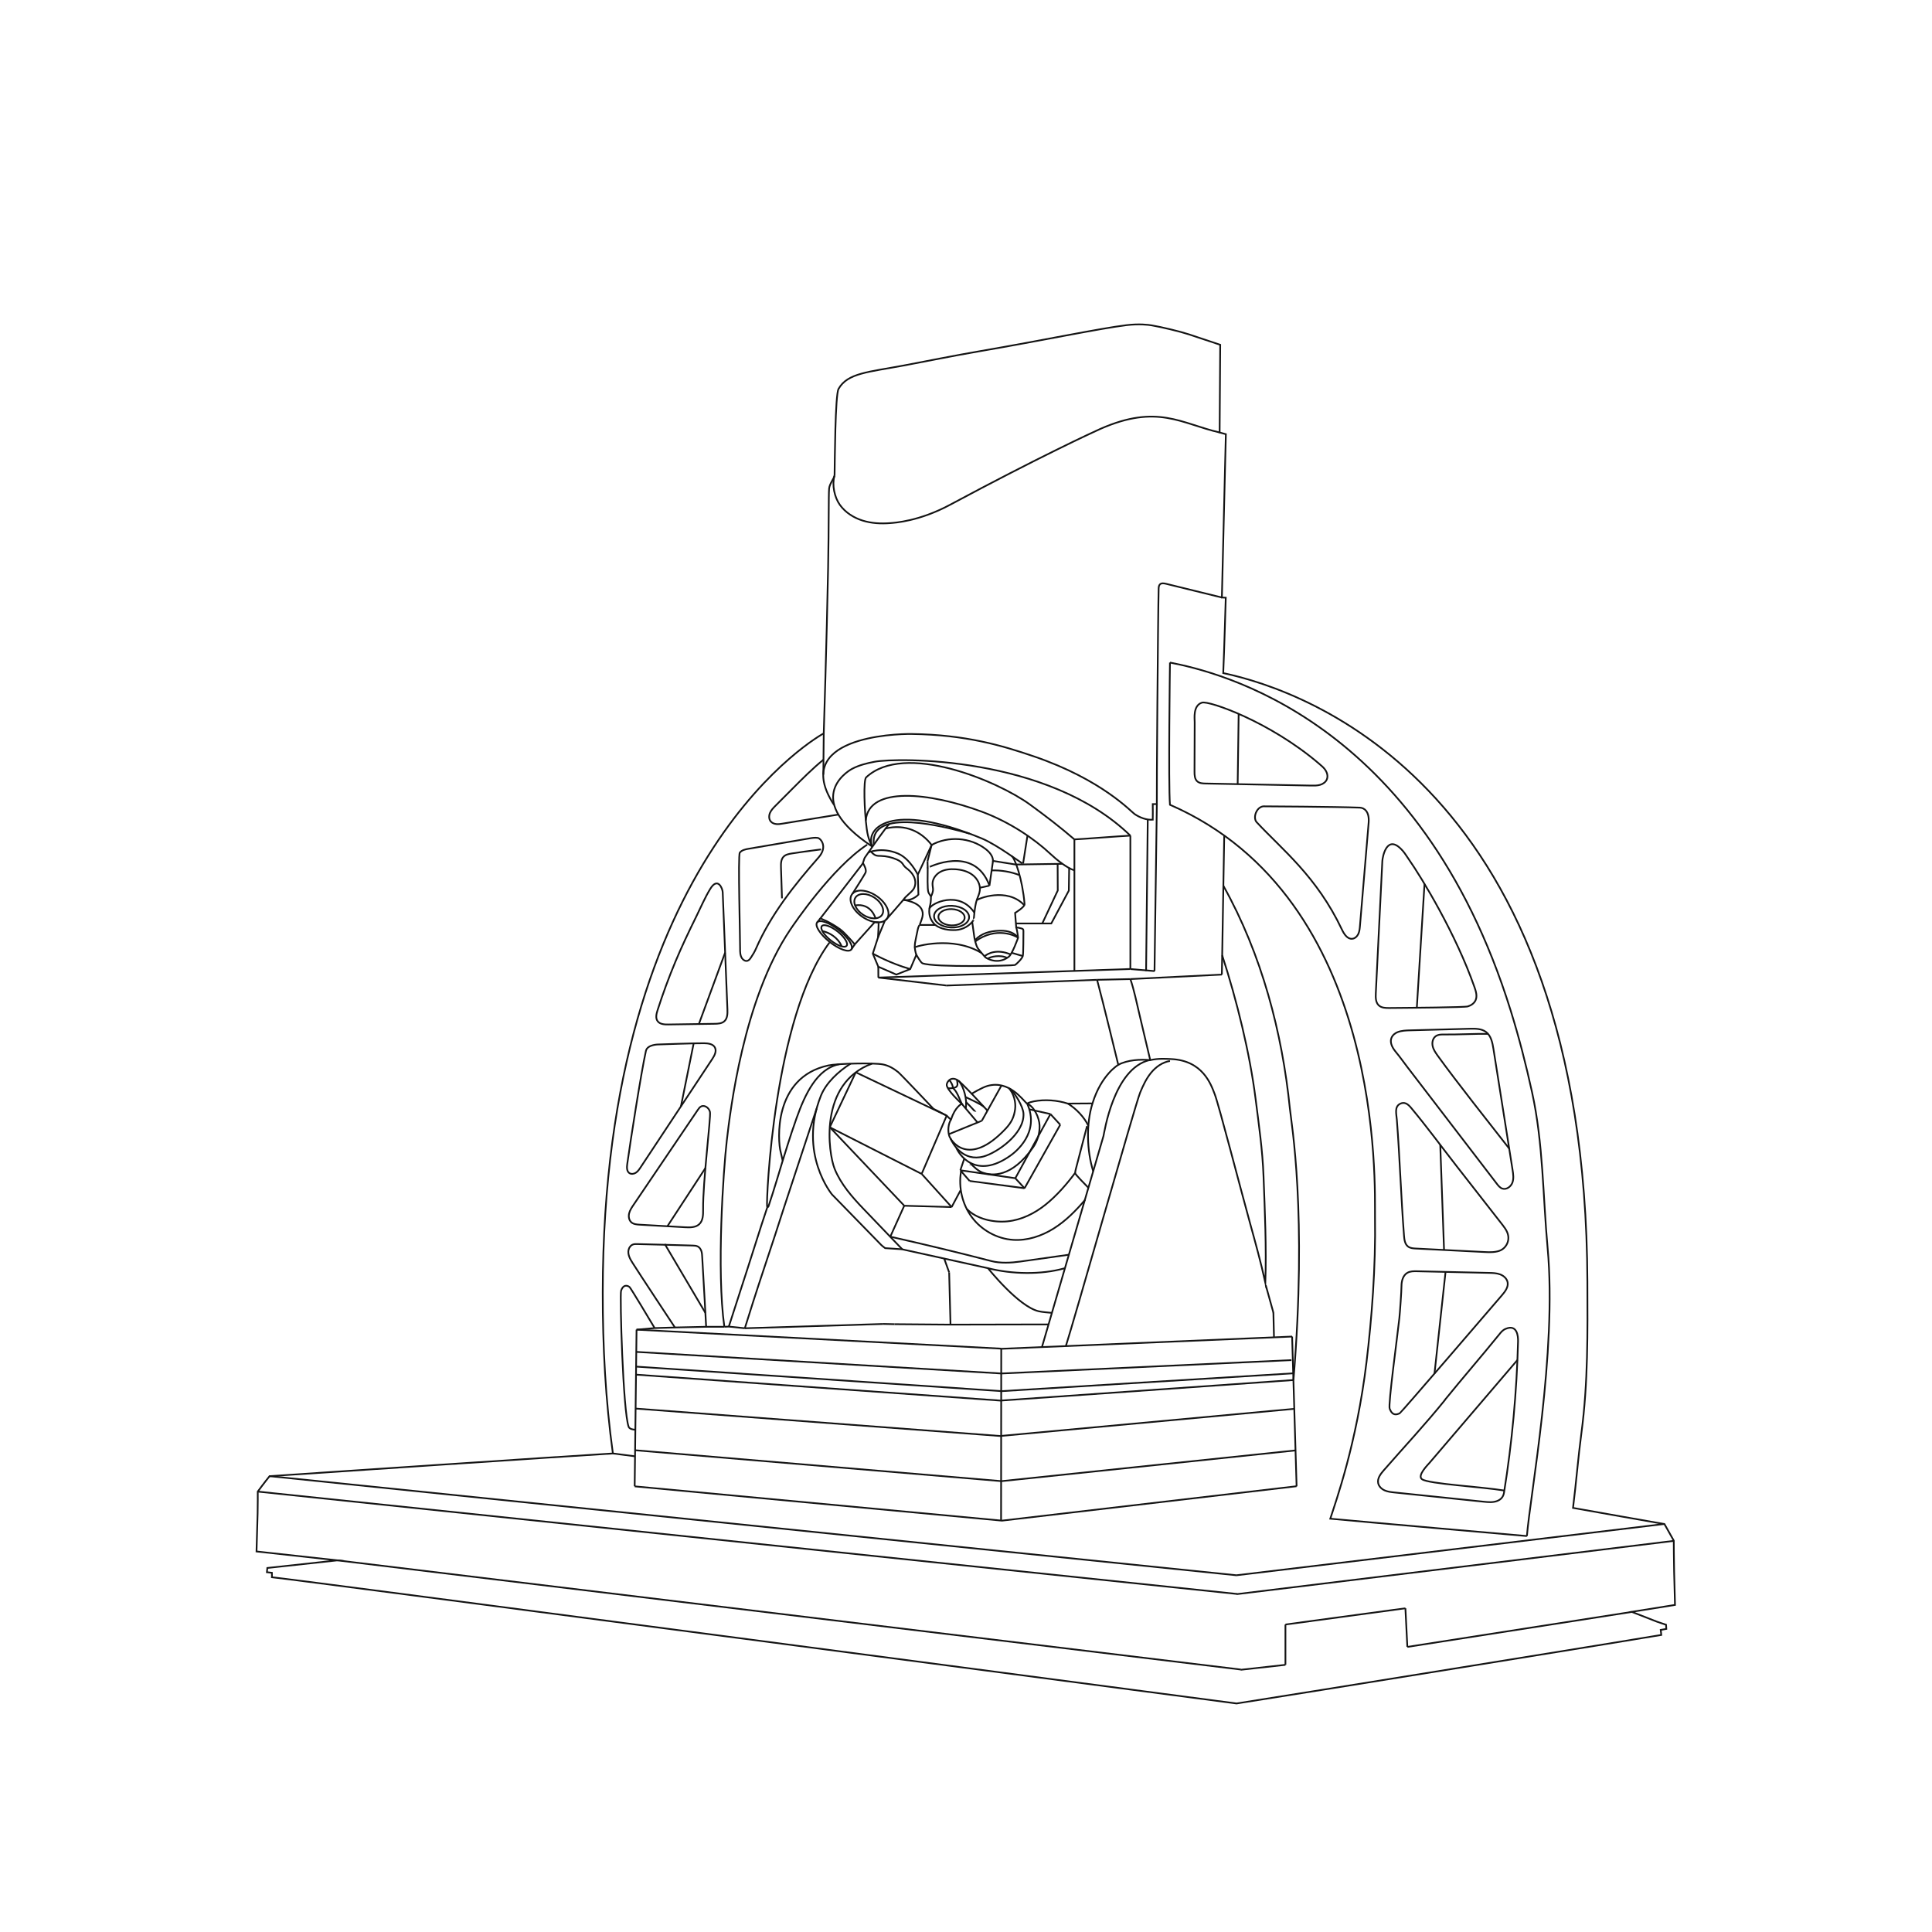 <?xml version="1.0" encoding="UTF-8" standalone="no"?>
<!DOCTYPE svg PUBLIC "-//W3C//DTD SVG 1.1//EN" "http://www.w3.org/Graphics/SVG/1.1/DTD/svg11.dtd">
<svg width="100%" height="100%" viewBox="0 0 2363 2363" version="1.1" xmlns="http://www.w3.org/2000/svg" xmlns:xlink="http://www.w3.org/1999/xlink" xml:space="preserve" xmlns:serif="http://www.serif.com/" style="fill-rule:evenodd;clip-rule:evenodd;stroke-miterlimit:10;">
    <g transform="matrix(1,0,0,1,-10629.9,-13287.4)">
        <g id="Alicona" transform="matrix(4.167,0,0,4.167,10629.9,13287.4)">
            <rect x="0" y="0" width="566.929" height="566.929" style="fill:none;"/>
            <g id="Warstwa-1" serif:id="Warstwa 1">
                <g transform="matrix(1,0,0,1,243.355,451.557)">
                    <path d="M0,-308.13C0.129,-309.657 1.589,-311.197 1.606,-312.147C1.68,-316.09 1.777,-335.642 2.775,-337.416C5.404,-342.09 11.581,-342.343 21.91,-344.281C28.762,-345.567 36.311,-347.116 44.477,-348.517C62.175,-351.551 79.528,-355.177 87.273,-356.114C91.039,-356.57 93.715,-356.225 94.722,-356.053C97.5,-355.579 102.921,-354.298 105.598,-353.42C108.669,-352.412 111.736,-351.391 114.797,-350.357C114.772,-341.976 114.648,-332.998 114.624,-324.616C115.667,-324.318 115.527,-324.361 116.454,-324.115C116.095,-308.465 115.647,-291.828 115.288,-276.179C115.989,-276.151 116.427,-276.124 116.427,-276.124C116.427,-276.124 115.978,-260.553 115.685,-253.998C140.459,-248.736 222.018,-220.199 222.568,-75.434C222.625,-60.504 222.785,-45.707 220.812,-30.907C219.827,-23.503 219.285,-16.37 218.353,-8.96C221.937,-8.296 245.187,-4.224 245.187,-4.224L247.926,0.65C247.926,0.65 247.949,6.815 248.029,9.817C248.114,13.049 248.2,16.281 248.284,19.515C243.967,20.204 239.905,20.853 235.587,21.544C238.128,22.491 240.416,23.477 242.956,24.424C243.453,24.61 245.649,25.336 245.649,25.336C245.649,25.336 245.676,25.931 245.733,26.558C244.965,26.696 244.965,26.696 244.092,26.85C244.16,27.496 244.216,27.742 244.256,28.333C239.906,29.12 135.729,45.941 119.594,48.44C97.985,45.636 -155.522,12.203 -163.55,11.386C-163.538,10.83 -163.525,10.717 -163.55,10.086C-164.173,10.027 -164.325,9.993 -165.013,9.912C-164.974,9.564 -164.934,9.016 -164.894,8.669C-158.035,7.924 -151.174,7.179 -144.314,6.434L-168.064,3.824C-167.956,0.087 -167.848,-3.65 -167.739,-7.384C-167.682,-9.356 -167.7,-13.755 -167.7,-13.755C-167.7,-13.755 -165.564,-16.658 -164.226,-18.284C-153.607,-18.978 -75.456,-24.25 -63.465,-24.941C-65.626,-40.617 -66.456,-56.371 -66.44,-72.196C-66.314,-201.576 -1.571,-236.303 -1.571,-236.303C-1.571,-236.303 -0.697,-263.689 -0.292,-284.906C-0.049,-297.651 -0.163,-306.214 0,-308.13Z" style="fill:none;stroke:rgb(19,19,19);stroke-width:0.5px;"/>
                </g>
                <g transform="matrix(1,0,0,1,244.917,132.568)">
                    <path d="M0,7.128C-0.749,9.765 0.006,13.399 1.605,15.625C3.205,17.851 5.64,19.398 8.254,20.222C10.868,21.047 13.66,21.187 16.393,20.968C17.664,20.867 24.854,20.466 33.95,15.587C60.296,1.456 76.305,-5.911 78.074,-6.688C94.837,-14.059 101.76,-8.239 113.062,-5.628" style="fill:none;stroke:rgb(19,19,19);stroke-width:0.5px;"/>
                </g>
                <g transform="matrix(-0.01,1,1,0.01,247.775,221.429)">
                    <path d="M-6.114,-6.053L5.992,-6.053" style="fill:none;stroke:rgb(19,19,19);stroke-width:0.5px;"/>
                </g>
                <g transform="matrix(1,0,0,1,256.051,221.754)">
                    <path d="M0,26.756C-20.371,13.218 -7.938,4.956 -5.91,3.892C-3.881,2.828 -1.628,2.268 0.621,1.838C7.085,0.601 51.499,0 75.729,23.516" style="fill:none;stroke:rgb(19,19,19);stroke-width:0.5px;"/>
                </g>
                <g transform="matrix(1,0,0,1,261.054,286.057)">
                    <path d="M0,-44.224C-0.948,-43.344 -4.765,-37.861 -7.165,-34.405C-7.524,-33.887 -7.552,-32.976 -8.041,-32.296C-8.64,-31.465 -20.272,-16.481 -20.272,-16.481C-20.272,-16.481 -17.586,-15.562 -14.45,-13.289C-12.989,-12.23 -10.167,-8.87 -10.167,-8.87L-4.319,-15.382C-4.319,-15.382 -3.28,-15.336 -3.195,-15.337C-3.087,-15.337 -3.339,-10.918 -3.339,-10.918L-4.875,-6.16L-3.261,-2.313L2.036,0L6.118,-1.623L7.904,-5.804C7.904,-5.804 9.208,-3.505 9.69,-3.32C13.064,-2.029 36.446,-2.619 36.827,-2.804C37.308,-3.038 38.944,-4.674 39.156,-5.438C39.345,-6.123 39.322,-11.735 39.339,-12.675C39.344,-12.915 39.337,-13.182 39.171,-13.355C38.931,-13.602 37.22,-13.874 37.22,-13.874L36.891,-18.102C36.891,-18.102 39.741,-19.832 39.674,-20.663C39.084,-27.969 36.808,-34.307 35.856,-34.807" style="fill:none;stroke:rgb(19,19,19);stroke-width:0.5px;"/>
                </g>
                <g transform="matrix(0.845,0.534,0.534,-0.845,252.265,264.384)">
                    <path d="M-0.354,-1.844C3.308,1.396 6.789,-1.886 6.742,-1.844" style="fill:none;stroke:rgb(19,19,19);stroke-width:0.5px;"/>
                </g>
                <g transform="matrix(-0.999,0.034,0.034,0.999,257.879,288.184)">
                    <path d="M-73.986,-1.251L0.021,-1.251" style="fill:none;stroke:rgb(19,19,19);stroke-width:0.5px;"/>
                </g>
                <g transform="matrix(-0.993,-0.116,-0.116,0.993,258.018,285.783)">
                    <path d="M-20.079,1.168L0.068,1.168" style="fill:none;stroke:rgb(19,19,19);stroke-width:0.5px;"/>
                </g>
                <g transform="matrix(-0.999,0.038,0.038,0.999,277.874,290.111)">
                    <path d="M-44.201,-0.84L0.016,-0.84" style="fill:none;stroke:rgb(19,19,19);stroke-width:0.5px;"/>
                </g>
                <g transform="matrix(0,-1,-1,-0,351.362,264.852)">
                    <path d="M-19.582,19.582L19.582,19.582" style="fill:none;stroke:rgb(19,19,19);stroke-width:0.5px;"/>
                </g>
                <g transform="matrix(0.011,-1,-1,-0.011,358.894,263.274)">
                    <path d="M-22.01,22.255L22.502,22.255" style="fill:none;stroke:rgb(19,19,19);stroke-width:0.5px;"/>
                </g>
                <g transform="matrix(0.014,-1,-1,-0.014,363.725,261.185)">
                    <path d="M-24.187,24.518L24.853,24.518" style="fill:none;stroke:rgb(19,19,19);stroke-width:0.5px;"/>
                </g>
                <g transform="matrix(0.996,0.084,0.084,-0.996,331.819,284.135)">
                    <path d="M-0.013,-0.301L7.114,-0.301" style="fill:none;stroke:rgb(19,19,19);stroke-width:0.5px;"/>
                </g>
                <g transform="matrix(-0.999,0.049,0.049,0.999,331.829,288.03)">
                    <path d="M-26.878,-0.658L0.016,-0.658" style="fill:none;stroke:rgb(19,19,19);stroke-width:0.5px;"/>
                </g>
                <g transform="matrix(1,-0.022,-0.022,-1,322.015,287.702)">
                    <path d="M-0.001,0.11L9.77,0.11" style="fill:none;stroke:rgb(19,19,19);stroke-width:0.5px;"/>
                </g>
                <g transform="matrix(-0.017,1,1,0.017,379.371,266.351)">
                    <path d="M-20.74,-20.394L20.053,-20.394" style="fill:none;stroke:rgb(19,19,19);stroke-width:0.5px;"/>
                </g>
                <g transform="matrix(1,0,0,1,343.404,450.856)">
                    <path d="M0,-256.386C13.808,-253.682 73.329,-240.02 99.997,-154.265C102.483,-146.268 104.484,-138.434 106.282,-130.254C109.571,-115.297 109.451,-99.732 110.851,-84.482C113.643,-54.08 105.695,-11.855 104.769,0" style="fill:none;stroke:rgb(19,19,19);stroke-width:0.5px;"/>
                </g>
                <g transform="matrix(1,0,0,1,448.174,194.47)">
                    <path d="M0,256.386C0,256.386 -50.096,252.037 -57.713,251.292C-56.123,246.34 -49.959,229.275 -47.069,205.227C-45.563,192.687 -44.348,177.673 -44.586,162.576C-44.719,154.112 -41.373,69.387 -104.77,41.744C-105.269,35.641 -104.77,0 -104.77,0" style="fill:none;stroke:rgb(19,19,19);stroke-width:0.5px;"/>
                </g>
                <g transform="matrix(1,0,0,1,352.822,229.994)">
                    <path d="M0,-23.763C2.017,-24.38 19.818,-18.245 34.352,-5.832C35.051,-5.234 35.786,-4.65 36.272,-3.87C36.757,-3.089 36.98,-2.089 36.632,-1.237C36.297,-0.42 35.492,0.128 34.644,0.373C33.796,0.617 32.898,0.602 32.015,0.586C21.692,0.384 11.369,0.183 1.045,-0.017C0.174,-0.034 -0.78,-0.082 -1.423,-0.67C-2.167,-1.35 -2.216,-2.485 -2.213,-3.494L-2.177,-13.146C-2.172,-14.756 -2.169,-16.365 -2.159,-17.973C-2.153,-19.016 -2.725,-22.93 0,-23.763Z" style="fill:none;stroke:rgb(19,19,19);stroke-width:0.5px;"/>
                </g>
                <g transform="matrix(-0.014,1,1,0.014,373.734,220.145)">
                    <path d="M-10.464,-10.314L10.166,-10.314" style="fill:none;stroke:rgb(19,19,19);stroke-width:0.5px;"/>
                </g>
                <g transform="matrix(1,0,0,1,370.866,275.699)">
                    <path d="M0,-39.028C0,-39.028 -1.238,-39.028 -2.043,-37.549C-2.723,-36.299 -2.578,-34.978 -2.043,-34.402C5.444,-26.32 15.577,-18.543 23.027,-2.825C23.645,-1.524 24.625,0 26.057,-0.152C26.851,-0.235 27.502,-0.868 27.834,-1.594C28.166,-2.32 28.238,-3.134 28.305,-3.929C29.154,-14.016 30.008,-24.102 30.852,-34.19C31.133,-37.549 29.547,-38.595 28.26,-38.645C21.109,-38.919 0,-39.028 0,-39.028Z" style="fill:none;stroke:rgb(19,19,19);stroke-width:0.5px;"/>
                </g>
                <g transform="matrix(1,0,0,1,405.741,287.539)">
                    <path d="M0,-34.846C-0.639,-21.902 -1.279,-8.96 -1.919,3.984C-1.983,5.258 -1.975,6.715 -1.031,7.575C-0.231,8.303 0.962,8.336 2.044,8.327C8.738,8.273 24.137,8.147 25.093,7.86C26.048,7.571 26.955,6.962 27.365,6.052C27.906,4.853 27.484,3.46 27.048,2.217C21.581,-13.385 11.753,-29.612 7.693,-35.423C7.133,-36.225 6.635,-37.077 5.99,-37.812C1.279,-43.182 0.05,-35.845 0,-34.846Z" style="fill:none;stroke:rgb(19,19,19);stroke-width:0.5px;"/>
                </g>
                <g transform="matrix(-0.062,0.998,0.998,0.062,435.069,279.848)">
                    <path d="M-19.341,-18.185L17.097,-18.185" style="fill:none;stroke:rgb(19,19,19);stroke-width:0.5px;"/>
                </g>
                <g transform="matrix(1,0,0,1,410.225,348.243)">
                    <path d="M0,-45.295C1.184,-45.752 2.481,-45.791 3.749,-45.824C9.567,-45.979 15.384,-46.134 21.201,-46.288C22.852,-46.332 24.645,-46.332 25.959,-45.332C27.441,-44.204 27.838,-42.18 28.129,-40.34C29.999,-28.515 31.869,-16.689 33.739,-4.864C33.938,-3.613 34.128,-2.297 33.687,-1.11C33.244,0.076 31.929,1.037 30.729,0.627C30.044,0.394 29.564,-0.21 29.124,-0.784C24.754,-6.482 7.306,-29.242 2.95,-34.923C1.801,-36.422 0.7,-38.003 -0.51,-39.452C-3.516,-43.05 -1.185,-44.838 0,-45.295Z" style="fill:none;stroke:rgb(19,19,19);stroke-width:0.5px;"/>
                </g>
                <g transform="matrix(1,0,0,1,436.757,337.064)">
                    <path d="M0,-33.612C-3.392,-33.674 -9.393,-33.361 -12.786,-33.425C-13.674,-33.441 -14.631,-33.437 -15.354,-32.918C-16.233,-32.286 -16.487,-31.04 -16.243,-29.984C-16,-28.927 -15.355,-28.015 -14.722,-27.136C-9.285,-19.596 0.491,-7.259 6.219,0.062" style="fill:none;stroke:rgb(19,19,19);stroke-width:0.5px;"/>
                </g>
                <g transform="matrix(1,0,0,1,409.996,362.274)">
                    <path d="M0,-33.637C0.873,-22.387 1.233,-10.811 2.107,0.439C2.198,1.616 2.372,2.947 3.33,3.638C3.963,4.097 4.793,4.153 5.574,4.193C12.243,4.53 18.912,4.87 25.58,5.208C27.076,5.283 28.611,5.354 30.033,4.885C31.456,4.415 32.487,3.12 32.701,1.637C32.932,0.023 32.142,-1.305 31.137,-2.592C26.626,-8.368 22.115,-14.146 17.605,-19.923C13.13,-25.653 8.816,-31.563 4.155,-37.142C3.235,-38.244 2.204,-38.991 0.876,-38.248C-0.748,-37.337 -0.125,-35.249 0,-33.637Z" style="fill:none;stroke:rgb(19,19,19);stroke-width:0.5px;"/>
                </g>
                <g transform="matrix(0.036,0.999,0.999,-0.036,438.696,350.327)">
                    <path d="M-14.886,-15.437L16.009,-15.437" style="fill:none;stroke:rgb(19,19,19);stroke-width:0.5px;"/>
                </g>
                <g transform="matrix(1,0,0,1,411.359,411.502)">
                    <path d="M0,-34.01C0.006,-35.494 0.43,-37.15 1.709,-37.901C2.558,-38.4 3.6,-38.392 4.584,-38.369C11.624,-38.21 18.662,-38.05 25.701,-37.889C26.814,-37.864 27.952,-37.834 28.99,-37.434C30.029,-37.034 30.966,-36.186 31.155,-35.089C31.396,-33.69 30.41,-32.406 29.487,-31.327C27.253,-28.721 -0.055,3.083 -0.507,3.312C-2.622,4.39 -3.205,2.548 -3.463,2.001C-3.969,0.935 -1.198,-19.272 -0.62,-24.638C-0.44,-26.297 -0.007,-32.527 0,-34.01Z" style="fill:none;stroke:rgb(19,19,19);stroke-width:0.5px;"/>
                </g>
                <g transform="matrix(-0.108,0.994,0.994,0.108,437.331,391.474)">
                    <path d="M-16.636,-14.926L13.391,-14.926" style="fill:none;stroke:rgb(19,19,19);stroke-width:0.5px;"/>
                </g>
                <g transform="matrix(1,0,0,1,265.172,260.205)">
                    <path d="M0,3.886C1.059,4.136 6.52,4.921 5.563,8.968C5.368,9.79 4.714,11.29 4.783,11.288L9.339,11.288C9.46,11.284 6.684,9.412 7.86,5.375C8.096,4.565 8.084,2.911 8.084,2.911C8.084,2.911 7.641,2.307 7.46,1.978C7.221,1.543 7.184,1.027 7.151,0.532C6.999,-1.844 7.221,-5.028 7.067,-7.404" style="fill:none;stroke:rgb(19,19,19);stroke-width:0.5px;"/>
                </g>
                <g transform="matrix(-0.245,0.97,0.97,0.245,275.017,251.579)">
                    <path d="M-3.073,-2.394L1.865,-2.394" style="fill:none;stroke:rgb(19,19,19);stroke-width:0.5px;"/>
                </g>
                <g transform="matrix(-0.142,0.99,0.99,0.142,294.463,257.348)">
                    <path d="M-4.187,-3.631L3.148,-3.631" style="fill:none;stroke:rgb(19,19,19);stroke-width:0.5px;"/>
                </g>
                <g transform="matrix(0.961,0.277,0.277,-0.961,272.398,252.172)">
                    <path d="M0.607,-2.476C0.598,-2.478 11.725,8.065 19.475,-2.476" style="fill:none;stroke:rgb(19,19,19);stroke-width:0.5px;"/>
                </g>
                <g transform="matrix(1,0,0,1,273.256,265.024)">
                    <path d="M0,-1.907C0.309,-2.345 0.657,-3.507 0.614,-4.041C0.571,-4.576 0.446,-5.104 0.452,-5.64C0.466,-7.123 1.506,-8.463 2.818,-9.155C4.13,-9.845 5.669,-9.976 7.149,-9.881C8.923,-9.766 10.727,-9.322 12.15,-8.258C13.575,-7.193 14.552,-5.426 14.341,-3.661C14.231,-2.74 13.819,-1.887 13.498,-1.016C12.768,0.96 12.59,5.074 12.531,5.013C11.378,6.724 9.359,7.848 7.299,7.958C5.24,8.069 2.91,7.7 1.255,6.469" style="fill:none;stroke:rgb(19,19,19);stroke-width:0.5px;"/>
                </g>
                <g transform="matrix(0.996,0.089,0.089,-0.996,272.626,266.116)">
                    <path d="M0.22,-0.579C0.537,1.044 8.422,5.706 13.485,-0.579" style="fill:none;stroke:rgb(19,19,19);stroke-width:0.5px;"/>
                </g>
                <g transform="matrix(0.041,-0.999,-0.999,-0.041,279.723,263.924)">
                    <ellipse cx="-5.145" cy="0.209" rx="3.191" ry="5.149" style="fill:none;stroke:rgb(19,19,19);stroke-width:0.5px;"/>
                </g>
                <g transform="matrix(0.041,-0.999,-0.999,-0.041,279.604,265.381)">
                    <ellipse cx="-3.854" cy="0.156" rx="2.391" ry="3.858" style="fill:none;stroke:rgb(19,19,19);stroke-width:0.5px;"/>
                </g>
                <g transform="matrix(0.976,-0.217,-0.217,-0.976,287.726,260.867)">
                    <path d="M-0.034,0.311L2.832,0.31" style="fill:none;stroke:rgb(19,19,19);stroke-width:0.5px;"/>
                </g>
                <g transform="matrix(1,0,0,1,269.954,280.253)">
                    <path d="M0,-8.76C-0.412,-8.41 -0.564,-7.504 -0.675,-6.975C-0.827,-6.246 -0.979,-5.517 -1.13,-4.789C-1.296,-3.995 -1.463,-3.193 -1.453,-2.382C-1.444,-1.712 -1.24,-0.624 -0.996,0" style="fill:none;stroke:rgb(19,19,19);stroke-width:0.5px;"/>
                </g>
                <g transform="matrix(1,0,0,1,285.36,283.465)">
                    <path d="M0,-12.867C0.2,-11.342 0.646,-8.218 0.646,-8.218C0.646,-8.218 1.035,-6.07 1.629,-5.16C2.087,-4.461 3.858,-2.481 3.858,-2.481C3.858,-2.481 7.228,0 10.706,-2.618C11.777,-3.426 13.466,-8.218 13.466,-8.218C13.466,-8.218 13.23,-10.389 12.915,-11.282" style="fill:none;stroke:rgb(19,19,19);stroke-width:0.5px;"/>
                </g>
                <g transform="matrix(1,0,0,1,286.312,273.141)">
                    <path d="M0,2.693C0.832,1.773 1.927,1.113 3.096,0.696C4.264,0.28 5.506,0.099 6.746,0.044C7.728,0 8.724,0.035 9.676,0.28C10.629,0.525 11.542,0.99 12.212,1.71" style="fill:none;stroke:rgb(19,19,19);stroke-width:0.5px;"/>
                </g>
                <g transform="matrix(0.997,-0.071,-0.071,-0.997,289.052,280.964)">
                    <path d="M-0.07,0.276C0.977,1.063 3.77,2.259 7.632,0.276" style="fill:none;stroke:rgb(19,19,19);stroke-width:0.5px;"/>
                </g>
                <g transform="matrix(0.996,-0.085,-0.085,-0.996,286.461,276.849)">
                    <path d="M-0.168,0.544C6.362,4.488 11.772,1.191 12.458,0.544" style="fill:none;stroke:rgb(19,19,19);stroke-width:0.5px;"/>
                </g>
                <g transform="matrix(0.996,0.085,0.085,-0.996,268.464,277.26)">
                    <path d="M0.117,-0.825C-0.032,-0.609 10.95,3.702 19.833,-0.825" style="fill:none;stroke:rgb(19,19,19);stroke-width:0.5px;"/>
                </g>
                <g transform="matrix(0.961,0.278,0.278,-0.961,297.141,279.239)">
                    <path d="M-0.067,-0.473L3.333,-0.473" style="fill:none;stroke:rgb(19,19,19);stroke-width:0.5px;"/>
                </g>
                <g transform="matrix(0.986,0.166,0.166,-0.986,291.222,254.823)">
                    <path d="M-0.048,-0.68C2.432,-0.152 5.681,-0.109 8.152,-0.68" style="fill:none;stroke:rgb(19,19,19);stroke-width:0.5px;"/>
                </g>
                <g transform="matrix(0.995,0.102,0.102,-0.995,286.569,263.552)">
                    <path d="M0.168,-0.707C0.322,-0.233 8.657,4.197 14.221,-0.707" style="fill:none;stroke:rgb(19,19,19);stroke-width:0.5px;"/>
                </g>
                <g transform="matrix(0.999,-0.042,-0.042,-0.999,289.971,281.516)">
                    <path d="M-0.024,0.118C0.645,0.674 3.736,1.216 5.642,0.118" style="fill:none;stroke:rgb(19,19,19);stroke-width:0.5px;"/>
                </g>
                <g transform="matrix(1,-0.015,-0.015,-1,298.083,253.854)">
                    <path d="M-0.001,0.103L13.761,0.103" style="fill:none;stroke:rgb(19,19,19);stroke-width:0.5px;"/>
                </g>
                <g transform="matrix(1,0,0,1,298.186,254.792)">
                    <path d="M0,16.259L10.386,16.259L15.535,6.618L15.63,0" style="fill:none;stroke:rgb(19,19,19);stroke-width:0.5px;"/>
                </g>
                <g transform="matrix(1,0,0,1,305.925,253.566)">
                    <path d="M0,17.485L4.546,7.808L4.509,0" style="fill:none;stroke:rgb(19,19,19);stroke-width:0.5px;"/>
                </g>
                <g transform="matrix(0.007,1,1,-0.007,259.4,285.318)">
                    <path d="M-1.586,-1.596L1.607,-1.596" style="fill:none;stroke:rgb(19,19,19);stroke-width:0.5px;"/>
                </g>
                <g transform="matrix(1,0,0,1,255.911,217.665)">
                    <path d="M0,30.664C-0.25,30.047 -1.106,28.658 -1.5,25.688C-2.258,19.992 -2.486,11.26 -1.692,10.517C9.536,0 36.89,11.55 46.421,18.498C50.863,21.737 55.284,25.121 59.445,28.712C61.206,28.671 72.777,27.738 75.87,27.606" style="fill:none;stroke:rgb(19,19,19);stroke-width:0.5px;"/>
                </g>
                <g transform="matrix(1,0,0,1,315.356,230.643)">
                    <path d="M0,24.843C-2.384,24.024 -5.256,21.668 -7.096,19.946C-11.785,15.556 -19.002,10.624 -27.241,7.58C-42.459,1.956 -60.375,0 -61.232,10.16" style="fill:none;stroke:rgb(19,19,19);stroke-width:0.5px;"/>
                </g>
                <g transform="matrix(0,1,1,0,334.685,265.706)">
                    <path d="M-19.33,-19.33L19.33,-19.33" style="fill:none;stroke:rgb(19,19,19);stroke-width:0.5px;"/>
                </g>
                <g transform="matrix(1,0,0,1,256.051,240.103)">
                    <path d="M0,8.407C-2.272,3.265 4.977,-5.203 32.063,5.97C36.709,7.887 44.218,13.61 44.232,13.438L45.529,5.157" style="fill:none;stroke:rgb(19,19,19);stroke-width:0.5px;"/>
                </g>
                <g transform="matrix(0.993,-0.115,-0.115,-0.993,257.216,249.428)">
                    <path d="M-0.553,1.575C-0.57,12.826 21.232,4.285 27.727,1.575" style="fill:none;stroke:rgb(19,19,19);stroke-width:0.5px;"/>
                </g>
                <g transform="matrix(0.924,0.382,0.382,-0.924,257.462,277.971)">
                    <path d="M-0.45,-2.269C-0.45,-2.269 5.447,-2.986 11.442,-2.269" style="fill:none;stroke:rgb(19,19,19);stroke-width:0.5px;"/>
                </g>
                <g transform="matrix(0.622,-0.783,-0.783,-0.622,251.085,273.268)">
                    <ellipse cx="-5.013" cy="3.977" rx="2.201" ry="6.399" style="fill:none;stroke:rgb(19,19,19);stroke-width:0.5px;"/>
                </g>
                <g transform="matrix(0.622,-0.783,-0.783,-0.622,249.373,273.668)">
                    <ellipse cx="-3.635" cy="2.885" rx="1.654" ry="4.642" style="fill:none;stroke:rgb(19,19,19);stroke-width:0.5px;"/>
                </g>
                <g transform="matrix(0.627,-0.779,-0.779,-0.627,240.472,270.893)">
                    <path d="M-0.28,0.585L1.221,0.585" style="fill:none;stroke:rgb(19,19,19);stroke-width:0.5px;"/>
                </g>
                <g transform="matrix(0.56,-0.829,-0.829,-0.56,250.718,278.79)">
                    <path d="M-0.402,0.756L1.424,0.757" style="fill:none;stroke:rgb(19,19,19);stroke-width:0.5px;"/>
                </g>
                <g transform="matrix(0.782,0.624,0.624,-0.782,243.389,272.006)">
                    <path d="M-0.788,-2.25C2.422,-0.688 5.472,-1.532 6.429,-2.25" style="fill:none;stroke:rgb(19,19,19);stroke-width:0.5px;"/>
                </g>
                <g transform="matrix(1,0,0,1,259.898,252.313)">
                    <path d="M0,-9.123C5.864,-10.562 10.586,-8.173 13.55,-4.299C18.417,-6.989 24.847,-6.535 29.288,-3.189C30.456,-2.308 31.562,-1.086 31.565,0.376C33.68,0.73 36.066,1.084 38.183,1.439" style="fill:none;stroke:rgb(19,19,19);stroke-width:0.5px;"/>
                </g>
                <g transform="matrix(1,0,0,1,254.909,255.044)">
                    <path d="M0,-4.859C0,-4.859 3.929,-6.534 8.694,-4.497C12.21,-2.995 14.481,1.675 14.481,1.675" style="fill:none;stroke:rgb(19,19,19);stroke-width:0.5px;"/>
                </g>
                <g transform="matrix(0.422,-0.906,-0.906,-0.422,274.507,256.043)">
                    <path d="M-2.773,4.352L6.83,4.352" style="fill:none;stroke:rgb(19,19,19);stroke-width:0.5px;"/>
                </g>
                <g transform="matrix(1,0,0,1,259.983,256.718)">
                    <path d="M0,13.311C0.318,13.038 5.189,7.374 5.189,7.374C6.663,7.797 8.533,6.972 9.59,5.862L9.408,0" style="fill:none;stroke:rgb(19,19,19);stroke-width:0.5px;"/>
                </g>
                <g transform="matrix(1,0,0,1,253.278,262.282)">
                    <path d="M0,-9.003C0.409,-8.247 1.015,-7.141 0.826,-6.302C0.72,-5.829 -3.042,0 -3.042,0" style="fill:none;stroke:rgb(19,19,19);stroke-width:0.5px;"/>
                </g>
                <g transform="matrix(0.563,-0.826,-0.826,-0.563,261.039,263.767)">
                    <ellipse cx="-5.173" cy="3.525" rx="3.696" ry="6.261" style="fill:none;stroke:rgb(19,19,19);stroke-width:0.5px;"/>
                </g>
                <g transform="matrix(0.544,-0.839,-0.839,-0.544,259.24,264.083)">
                    <ellipse cx="-3.905" cy="2.529" rx="3.013" ry="4.653" style="fill:none;stroke:rgb(19,19,19);stroke-width:0.5px;"/>
                </g>
                <g transform="matrix(1,0,0,1,255.661,264.091)">
                    <path d="M0,-14.153C0.283,-13.722 0.968,-13.145 1.462,-12.996C1.925,-12.857 2.417,-12.873 2.9,-12.86C4.509,-12.818 6.107,-12.454 7.576,-11.797C8.164,-11.533 8.747,-11.21 9.157,-10.712C9.369,-10.454 9.528,-10.156 9.737,-9.898C10.063,-9.494 10.498,-9.198 10.898,-8.868C11.742,-8.173 12.458,-7.287 12.799,-6.247C13.138,-5.207 13.062,-4.003 12.451,-3.096C11.766,-2.079 10.142,-1.05 9.511,0" style="fill:none;stroke:rgb(19,19,19);stroke-width:0.5px;"/>
                </g>
                <g transform="matrix(0.379,-0.925,-0.925,-0.379,260.623,274.543)">
                    <path d="M-1.653,2.465L3.673,2.465" style="fill:none;stroke:rgb(19,19,19);stroke-width:0.5px;"/>
                </g>
                <g transform="matrix(1,0,0,1,424.128,418.748)">
                    <path d="M0,-7.84L0,-7.894C5.128,-14.219 10.703,-20.632 15.83,-26.956C16.445,-27.714 16.902,-28.332 17.801,-28.709C21.197,-30.133 21.485,-26.569 21.445,-25.021C21.063,-10.157 19.687,4.681 17.326,19.36C17.122,20.627 16.427,21.41 15.223,21.851C14.018,22.293 12.689,22.166 11.413,22.034C2.667,21.128 -6.08,20.222 -14.827,19.316C-15.808,19.215 -16.81,19.108 -17.711,18.706C-18.612,18.304 -19.414,17.55 -19.612,16.582C-19.903,15.171 -18.884,13.857 -17.936,12.772C-11.979,5.952 -5.683,-0.791 0,-7.84Z" style="fill:none;stroke:rgb(19,19,19);stroke-width:0.5px;"/>
                </g>
                <g transform="matrix(1,0,0,1,301.476,287.635)">
                    <path d="M0,36.279C0.611,35.942 1.295,35.767 1.976,35.631C5.16,35 8.858,35.288 11.953,36.287C14.221,36.272 16.489,36.258 18.758,36.242C18.908,36.242 19.156,36.321 19.201,36.178C21.813,27.746 26.758,24.913 26.758,24.913C26.758,24.913 22.245,6.296 20.535,-0.042" style="fill:none;stroke:rgb(19,19,19);stroke-width:0.5px;"/>
                </g>
                <g transform="matrix(1,0,0,1,208.392,358.141)">
                    <path d="M0,-31.744C-0.23,-32.912 -1.556,-33.924 -2.612,-33.375C-3.038,-33.154 -3.323,-32.742 -3.591,-32.346C-6.231,-28.445 -18.807,-9.858 -22.457,-4.466C-22.983,-3.688 -23.52,-2.887 -23.737,-1.973C-23.954,-1.059 -23.789,0.006 -23.083,0.627C-22.434,1.198 -21.5,1.274 -20.638,1.323C-16.204,1.574 -11.77,1.825 -7.336,2.077C-5.861,2.16 -4.204,2.18 -3.132,1.164C-2.031,0.12 -1.996,-1.591 -2.017,-3.109C-2.13,-11.093 0.304,-30.201 0,-31.744Z" style="fill:none;stroke:rgb(19,19,19);stroke-width:0.5px;"/>
                </g>
                <g transform="matrix(-0.547,0.837,0.837,0.547,205.555,360.731)">
                    <path d="M-15.77,-8.531L4.615,-8.531" style="fill:none;stroke:rgb(19,19,19);stroke-width:0.5px;"/>
                </g>
                <g transform="matrix(1,0,0,1,280.676,333.592)">
                    <path d="M0,3.259C0.687,5.059 5.668,12.937 15.955,5.561C17.303,4.595 24.719,-1.121 20.799,-9.678" style="fill:none;stroke:rgb(19,19,19);stroke-width:0.5px;"/>
                </g>
                <g transform="matrix(0.452,-0.892,-0.892,-0.452,284.77,342.035)">
                    <path d="M-0.022,0.037C0.004,0.037 0.031,0.037 0.059,0.037" style="fill:none;stroke:rgb(19,19,19);stroke-width:0.5px;"/>
                </g>
                <g transform="matrix(1,0,0,1,284.764,328.233)">
                    <path d="M0,13.138C0.954,14.167 2.291,15.456 3.61,15.932C6.436,16.954 12.16,17.457 18.456,8.546C19.771,6.687 20.459,4.358 20.364,2.083C20.271,-0.192 18.8,-3.414 16.711,-4.319" style="fill:none;stroke:rgb(19,19,19);stroke-width:0.5px;"/>
                </g>
                <g transform="matrix(-0.319,0.948,0.948,0.319,283.896,342.881)">
                    <path d="M-2.386,-1.714L1.231,-1.714" style="fill:none;stroke:rgb(19,19,19);stroke-width:0.5px;"/>
                </g>
                <g transform="matrix(-0.99,-0.143,-0.143,0.99,282.13,342.355)">
                    <path d="M-16.214,1.169L0.084,1.168" style="fill:none;stroke:rgb(19,19,19);stroke-width:0.5px;"/>
                </g>
                <g transform="matrix(-0.48,0.877,0.877,0.48,308.954,345.458)">
                    <path d="M-15.893,-9.421L5.585,-9.421" style="fill:none;stroke:rgb(19,19,19);stroke-width:0.5px;"/>
                </g>
                <g transform="matrix(0.976,0.218,0.218,-0.976,302.345,324.946)">
                    <path d="M-0.077,-0.694L6.275,-0.694" style="fill:none;stroke:rgb(19,19,19);stroke-width:0.5px;"/>
                </g>
                <g transform="matrix(-0.676,-0.736,-0.736,0.676,309.94,326.44)">
                    <path d="M-3.574,1.57L0.69,1.57" style="fill:none;stroke:rgb(19,19,19);stroke-width:0.5px;"/>
                </g>
                <g transform="matrix(-0.678,-0.735,-0.735,0.678,299.526,345.313)">
                    <path d="M-3.356,1.47L0.644,1.47" style="fill:none;stroke:rgb(19,19,19);stroke-width:0.5px;"/>
                </g>
                <g transform="matrix(-0.49,0.872,0.872,0.49,311.519,348.591)">
                    <path d="M-15.933,-9.321L5.453,-9.321" style="fill:none;stroke:rgb(19,19,19);stroke-width:0.5px;"/>
                </g>
                <g transform="matrix(0.656,0.755,0.755,-0.656,283.534,343.01)">
                    <path d="M-0.716,-1.57L3.444,-1.57" style="fill:none;stroke:rgb(19,19,19);stroke-width:0.5px;"/>
                </g>
                <g transform="matrix(-0.991,-0.131,-0.131,0.991,284.818,345.589)">
                    <path d="M-16.185,1.069L0.071,1.069" style="fill:none;stroke:rgb(19,19,19);stroke-width:0.5px;"/>
                </g>
                <g transform="matrix(0.47,-0.883,-0.883,-0.47,282.157,354.144)">
                    <path d="M-1.46,2.433L4.053,2.433" style="fill:none;stroke:rgb(19,19,19);stroke-width:0.5px;"/>
                </g>
                <g transform="matrix(1,0,0,1,282.076,364.196)">
                    <path d="M0,-20.324C-0.785,-15.653 0.37,-10.666 3.215,-6.88C6.06,-3.094 10.575,-0.585 15.301,-0.274C19.475,0 23.643,-1.385 27.187,-3.602C30.734,-5.82 33.716,-8.835 36.418,-12.027" style="fill:none;stroke:rgb(19,19,19);stroke-width:0.5px;"/>
                </g>
                <g transform="matrix(1,0,0,1,283.74,348.303)">
                    <path d="M0,6.515C2.871,9.509 7.842,10.589 11.97,10.184C16.097,9.781 19.965,7.842 23.197,5.242C26.429,2.642 29.386,-0.742 31.857,-4.074" style="fill:none;stroke:rgb(19,19,19);stroke-width:0.5px;"/>
                </g>
                <g transform="matrix(0.411,0.911,0.911,-0.411,280.008,317.23)">
                    <path d="M-0.752,-1.164C-0.752,-1.164 0.737,-0.683 1.803,-1.164" style="fill:none;stroke:rgb(19,19,19);stroke-width:0.5px;"/>
                </g>
                <g transform="matrix(1,0,0,1,280.827,319.528)">
                    <path d="M0,-2.702C0.129,-2.423 0.143,-1.878 0.194,-1.575C0.244,-1.272 0.205,-0.94 0.022,-0.693C-0.176,-0.425 -0.513,-0.295 -0.84,-0.231C-1.374,-0.126 -2.115,0 -2.632,-0.173" style="fill:none;stroke:rgb(19,19,19);stroke-width:0.5px;"/>
                </g>
                <g transform="matrix(0.25,0.968,0.968,-0.25,286.243,319.005)">
                    <path d="M-2.956,-4.259C-0.777,-3.186 3.188,-3.219 5.383,-4.259" style="fill:none;stroke:rgb(19,19,19);stroke-width:0.5px;"/>
                </g>
                <g transform="matrix(1,0,0,1,286.334,323.513)">
                    <path d="M0,2.787C0,2.775 -0.329,2.543 -0.329,2.531C-0.833,2.016 -1.281,1.48 -1.786,0.964C-1.974,0.773 -2.567,0.192 -2.754,0" style="fill:none;stroke:rgb(19,19,19);stroke-width:0.5px;"/>
                </g>
                <g transform="matrix(-0.881,-0.473,-0.473,0.881,284.468,320.934)">
                    <path d="M-5.736,1.444C-4.073,1.12 -1.33,1.391 0.363,1.443" style="fill:none;stroke:rgb(19,19,19);stroke-width:0.5px;"/>
                </g>
                <g transform="matrix(0.49,0.872,0.872,-0.49,282.369,319.398)">
                    <path d="M-1.354,-2.314C0.053,-1.718 2.432,-2.212 3.956,-2.314" style="fill:none;stroke:rgb(19,19,19);stroke-width:0.5px;"/>
                </g>
                <g transform="matrix(0.508,0.861,0.861,-0.508,206.754,364.987)">
                    <path d="M-5.767,-10.098L17.681,-10.098" style="fill:none;stroke:rgb(19,19,19);stroke-width:0.5px;"/>
                </g>
                <g transform="matrix(0.678,0.735,0.735,-0.678,316.802,322.76)">
                    <path d="M-1.432,-3.268C1.235,-2.483 4.809,-2.416 7.456,-3.268" style="fill:none;stroke:rgb(19,19,19);stroke-width:0.5px;"/>
                </g>
                <g transform="matrix(1,0,0,1,319.062,348.627)">
                    <path d="M0,-18.103C-1.098,-13.89 -2.195,-9.677 -3.292,-5.464C-3.396,-5.065 -3.5,-4.654 -3.453,-4.245C-3.407,-3.834 -0.576,-1.012 0.403,0" style="fill:none;stroke:rgb(19,19,19);stroke-width:0.5px;"/>
                </g>
                <g transform="matrix(-1,-0.008,-0.008,1,262.562,388.605)">
                    <path d="M-16.433,0.065L0,0.065" style="fill:none;stroke:rgb(19,19,19);stroke-width:0.5px;"/>
                </g>
                <g transform="matrix(0.337,0.941,0.941,-0.337,279.533,370.072)">
                    <path d="M-1.432,-2.034L2.889,-2.034" style="fill:none;stroke:rgb(19,19,19);stroke-width:0.5px;"/>
                </g>
                <g transform="matrix(-0.026,-1,-1,0.026,286.446,380.738)">
                    <path d="M-7.863,7.66L7.462,7.66" style="fill:none;stroke:rgb(19,19,19);stroke-width:0.5px;"/>
                </g>
                <g transform="matrix(-1,0.002,0.002,1,278.995,388.83)">
                    <path d="M-28.768,-0.032L0,-0.032" style="fill:none;stroke:rgb(19,19,19);stroke-width:0.5px;"/>
                </g>
                <g transform="matrix(1,0,0,1,261.318,370.822)">
                    <path d="M0,-7.837C9.932,-5.596 19.836,-3.224 29.691,-0.667C32.259,0 35.482,-0.148 38.108,-0.527C42.569,-1.171 47.951,-1.898 52.411,-2.542" style="fill:none;stroke:rgb(19,19,19);stroke-width:0.5px;"/>
                </g>
                <g transform="matrix(1,0.001,0.001,-1,289.987,372.222)">
                    <path d="M-0.001,-0.015C6.944,-1.772 15.593,-1.973 22.484,-0.015" style="fill:none;stroke:rgb(19,19,19);stroke-width:0.5px;"/>
                </g>
                <g transform="matrix(1,0,0,1,279.195,333.763)">
                    <path d="M0,-5.263C-0.878,-3.945 -1.042,-1.936 -0.597,-0.417C-0.149,1.103 5.072,9.104 15.961,-2.446C17.766,-4.36 18.455,-6.013 18.748,-8.136C19.041,-10.259 18.362,-12.77 16.932,-14.367" style="fill:none;stroke:rgb(19,19,19);stroke-width:0.5px;"/>
                </g>
                <g transform="matrix(0.926,-0.377,-0.377,-0.926,279.591,334.588)">
                    <path d="M-0.385,1.971L10.078,1.971" style="fill:none;stroke:rgb(19,19,19);stroke-width:0.5px;"/>
                </g>
                <g transform="matrix(-0.487,0.874,0.874,0.487,294.193,328.827)">
                    <path d="M-8.818,-5.182L3.045,-5.182" style="fill:none;stroke:rgb(19,19,19);stroke-width:0.5px;"/>
                </g>
                <g transform="matrix(0.645,0.764,0.764,-0.645,285.214,323.186)">
                    <path d="M-1.277,-2.748L5.912,-2.748" style="fill:none;stroke:rgb(19,19,19);stroke-width:0.5px;"/>
                </g>
                <g transform="matrix(0.682,0.732,0.732,-0.682,287.766,320.129)">
                    <path d="M-1.08,-2.482L5.705,-2.482" style="fill:none;stroke:rgb(19,19,19);stroke-width:0.5px;"/>
                </g>
                <g transform="matrix(1,0,0,1,296.355,341.089)">
                    <path d="M0,-21.572C1.592,-20.264 3.962,-16.259 4.056,-14.2C4.329,-8.179 -3.864,-2.682 -7.647,-1.648C-13.673,0 -16.708,-5.364 -17.355,-6.906" style="fill:none;stroke:rgb(19,19,19);stroke-width:0.5px;"/>
                </g>
                <g transform="matrix(0.996,-0.087,-0.087,-0.996,186.859,390.506)">
                    <path d="M-0.01,0.231L5.332,0.232" style="fill:none;stroke:rgb(19,19,19);stroke-width:0.5px;"/>
                </g>
                <g transform="matrix(-1,0.029,0.029,1,192.156,389.899)">
                    <path d="M-5.951,-0.087L0.001,-0.087" style="fill:none;stroke:rgb(19,19,19);stroke-width:0.5px;"/>
                </g>
                <g transform="matrix(-1,-0,-0,1,207.265,389.434)">
                    <path d="M-5.343,0L0,0" style="fill:none;stroke:rgb(19,19,19);stroke-width:0.5px;"/>
                </g>
                <g transform="matrix(-0.999,0.046,0.046,0.999,212.61,389.463)">
                    <path d="M-1.313,-0.03L0.001,-0.03" style="fill:none;stroke:rgb(19,19,19);stroke-width:0.5px;"/>
                </g>
                <g transform="matrix(-0.995,-0.104,-0.104,0.995,213.958,389.13)">
                    <path d="M-4.714,0.246L0.013,0.246" style="fill:none;stroke:rgb(19,19,19);stroke-width:0.5px;"/>
                </g>
                <g transform="matrix(-1,0.031,0.031,1,218.651,390.499)">
                    <path d="M-40.592,-0.634L0.01,-0.634" style="fill:none;stroke:rgb(19,19,19);stroke-width:0.5px;"/>
                </g>
                <g transform="matrix(-1,-0.022,-0.022,1,259.204,388.56)">
                    <path d="M-3.359,0.037L0,0.037" style="fill:none;stroke:rgb(19,19,19);stroke-width:0.5px;"/>
                </g>
                <g transform="matrix(-0.411,0.912,0.912,0.411,266.661,362.176)">
                    <path d="M-7.026,-4.539L2.933,-4.539" style="fill:none;stroke:rgb(19,19,19);stroke-width:0.5px;"/>
                </g>
                <g transform="matrix(0.688,0.725,0.725,-0.688,255.317,326.529)">
                    <path d="M-4.95,-11.52L26.808,-11.52" style="fill:none;stroke:rgb(19,19,19);stroke-width:0.5px;"/>
                </g>
                <g transform="matrix(-0.395,0.919,0.919,0.395,280.601,342.767)">
                    <path d="M-12.986,-8.55L5.628,-8.55" style="fill:none;stroke:rgb(19,19,19);stroke-width:0.5px;"/>
                </g>
                <g transform="matrix(1,0,0,1,264.846,312.175)">
                    <path d="M0,54.531C-3.549,50.85 -7.733,46.448 -11.283,42.766C-14.676,39.247 -18.061,35.399 -19.881,30.861C-21.701,26.322 -24.686,5.781 -8.857,0" style="fill:none;stroke:rgb(19,19,19);stroke-width:0.5px;"/>
                </g>
                <g transform="matrix(0.892,0.453,0.453,-0.892,248.112,325.504)">
                    <path d="M-1.638,-6.845L28.608,-6.845" style="fill:none;stroke:rgb(19,19,19);stroke-width:0.5px;"/>
                </g>
                <g transform="matrix(0.903,0.43,0.43,-0.903,255.226,309.626)">
                    <path d="M-1.437,-6.357L28.123,-6.356" style="fill:none;stroke:rgb(19,19,19);stroke-width:0.5px;"/>
                </g>
                <g transform="matrix(0.428,-0.904,-0.904,-0.428,253.02,329.713)">
                    <path d="M-5.099,8.06L12.742,8.06" style="fill:none;stroke:rgb(19,19,19);stroke-width:0.5px;"/>
                </g>
                <g transform="matrix(1,0,0,1,229.725,312.367)">
                    <path d="M0,28.342C0.583,26.514 2.128,21.322 4.063,15.867C6.573,8.792 10.09,1.268 16.627,0" style="fill:none;stroke:rgb(19,19,19);stroke-width:0.5px;"/>
                </g>
                <g transform="matrix(0.671,0.742,0.742,-0.671,275.58,342.896)">
                    <path d="M-2.16,-4.865L10.961,-4.866" style="fill:none;stroke:rgb(19,19,19);stroke-width:0.5px;"/>
                </g>
                <g transform="matrix(1,0.028,0.028,-1,265.418,353.715)">
                    <path d="M-0.003,-0.192L13.916,-0.192" style="fill:none;stroke:rgb(19,19,19);stroke-width:0.5px;"/>
                </g>
                <g transform="matrix(0.989,-0.145,-0.145,-0.989,328.404,313.204)">
                    <path d="M-0.07,0.688C2.859,1.715 6.537,1.392 9.408,0.688" style="fill:none;stroke:rgb(19,19,19);stroke-width:0.5px;"/>
                </g>
                <g transform="matrix(1,0,0,1,336.536,394.929)">
                    <path d="M0,-83.324C-0.009,-83.343 0.896,-83.767 0.888,-83.786C-9.714,-81.305 -12.438,-62.229 -12.649,-61.481C-13.116,-59.824 -30.402,-0.665 -30.707,0.462" style="fill:none;stroke:rgb(19,19,19);stroke-width:0.5px;"/>
                </g>
                <g transform="matrix(1,0,0,1,343.404,395.096)">
                    <path d="M0,-83.68C-2.196,-83.333 -4.129,-81.953 -5.539,-80.234C-6.95,-78.515 -7.897,-76.469 -8.75,-74.415C-10.122,-71.113 -28.347,-6.803 -30.556,0" style="fill:none;stroke:rgb(19,19,19);stroke-width:0.5px;"/>
                </g>
                <g transform="matrix(0.01,1,1,-0.01,329.822,334.556)">
                    <path d="M-10.834,-9.039C-4.748,-11.003 3.022,-10.874 9.148,-9.039" style="fill:none;stroke:rgb(19,19,19);stroke-width:0.5px;"/>
                </g>
                <g transform="matrix(1,0,0,1,445.387,437.499)">
                    <path d="M0,-38.309C-8.568,-28.315 -17.182,-18.182 -25.751,-8.187C-26.299,-7.548 -29.502,-4.381 -27.996,-3.313C-26.059,-1.939 -10.552,-1.109 -3.836,0" style="fill:none;stroke:rgb(19,19,19);stroke-width:0.5px;"/>
                </g>
                <g transform="matrix(1,0,0,1,358.737,376.48)">
                    <path d="M0,-96.081C4.256,-82.943 8.081,-67.558 9.81,-53.856C10.767,-46.279 11.843,-38.878 12.129,-31.247C12.522,-20.815 13.002,-10.434 12.667,0C11.347,-5.978 9.713,-11.884 8.081,-17.785C5.548,-26.936 -0.958,-52.093 -2.181,-55.283C-3.294,-58.183 -5.671,-65.191 -14.963,-65.626C-16.773,-65.712 -18.74,-65.84 -21.125,-65.32C-22.209,-69.91 -23.225,-74.209 -24.309,-78.799C-25.055,-81.956 -25.888,-86.043 -26.958,-89.106" style="fill:none;stroke:rgb(19,19,19);stroke-width:0.5px;"/>
                </g>
                <g transform="matrix(1,0,0,1,246.076,225.814)">
                    <path d="M0,13.274C-5.167,14.13 -11.151,15.067 -16.318,15.923C-16.941,16.026 -17.572,16.129 -18.199,16.068C-18.827,16.007 -19.462,15.761 -19.864,15.275C-20.431,14.588 -20.412,13.561 -20.054,12.747C-19.694,11.933 -19.053,11.283 -18.424,10.652C-16.782,9.005 -15.141,7.358 -13.499,5.711C-10.67,2.872 -7.472,-0.339 -4.353,-2.855" style="fill:none;stroke:rgb(19,19,19);stroke-width:0.5px;"/>
                </g>
                <g transform="matrix(1,0,0,1,217.144,277.75)">
                    <path d="M0,-27.486C0.604,-28.25 1.655,-28.464 2.615,-28.628L20.359,-31.65C21.196,-31.793 22.05,-31.936 22.89,-31.807C23.728,-31.679 25.9,-29.239 23.133,-26.092C15.935,-17.905 9.093,-9.284 4.743,0.71C4.345,1.624 3.831,2.47 3.278,3.299C3.017,3.69 2.722,4.108 2.275,4.254C1.675,4.45 1.017,4.064 0.658,3.544C0.086,2.714 0.076,1.634 0.088,0.626C0.121,-2.132 -0.58,-26.754 0,-27.486Z" style="fill:none;stroke:rgb(19,19,19);stroke-width:0.5px;"/>
                </g>
                <g transform="matrix(1,0,0,1,208.482,297.151)">
                    <path d="M0,-36.27C2.196,-39.84 3.598,-36.384 3.643,-35.29C4.104,-23.831 4.564,-12.37 5.026,-0.91C5.076,0.343 5.056,1.774 4.12,2.609C3.363,3.285 2.252,3.336 1.238,3.351C-3.278,3.418 -7.793,3.486 -12.31,3.552C-13.459,3.57 -14.797,3.498 -15.47,2.565C-16.12,1.667 -15.817,0.421 -15.479,-0.635C-13.941,-5.429 -12.204,-10.159 -10.271,-14.806C-8.38,-19.354 -6.256,-23.787 -4.082,-28.204C-2.796,-30.816 -1.526,-33.79 0,-36.27Z" style="fill:none;stroke:rgb(19,19,19);stroke-width:0.5px;"/>
                </g>
                <g transform="matrix(-0.345,0.939,0.939,0.345,217.522,297.437)">
                    <path d="M-15.11,-10.544L7.358,-10.544" style="fill:none;stroke:rgb(19,19,19);stroke-width:0.5px;"/>
                </g>
                <g transform="matrix(1,0,0,1,193.364,344.308)">
                    <path d="M0,-37.745C0,-37.745 11.192,-38.144 13.28,-38.1C14.466,-38.076 15.869,-37.928 16.45,-36.893C17.063,-35.801 16.354,-34.466 15.663,-33.42C8.658,-22.833 1.655,-12.247 -5.349,-1.661C-5.729,-1.085 -6.126,-0.495 -6.699,-0.111C-7.272,0.272 -8.074,0.399 -8.643,0.009C-9.437,-0.536 -9.391,-1.7 -9.258,-2.654C-8.303,-9.515 -5.168,-29.58 -3.779,-35.828C-3.342,-37.8 0,-37.745 0,-37.745Z" style="fill:none;stroke:rgb(19,19,19);stroke-width:0.5px;"/>
                </g>
                <g transform="matrix(-0.198,0.98,0.98,0.198,210.424,319.156)">
                    <path d="M-11.301,-9.244L7.562,-9.244" style="fill:none;stroke:rgb(19,19,19);stroke-width:0.5px;"/>
                </g>
                <g transform="matrix(0.992,0.127,0.127,-0.992,179.969,426.206)">
                    <path d="M-0.027,-0.417L6.545,-0.417" style="fill:none;stroke:rgb(19,19,19);stroke-width:0.5px;"/>
                </g>
                <g transform="matrix(0.012,-1,-1,-0.012,209.555,413.803)">
                    <path d="M-22.732,22.996L23.263,22.996" style="fill:none;stroke:rgb(19,19,19);stroke-width:0.5px;"/>
                </g>
                <g transform="matrix(0.996,0.093,0.093,-0.996,187.006,431.264)">
                    <path d="M-0.237,-5.049L107.759,-5.049" style="fill:none;stroke:rgb(19,19,19);stroke-width:0.5px;"/>
                </g>
                <g transform="matrix(-0.993,0.116,0.116,0.993,294.695,451.346)">
                    <path d="M-87.055,-5.048L0.293,-5.049" style="fill:none;stroke:rgb(19,19,19);stroke-width:0.5px;"/>
                </g>
                <g transform="matrix(0.03,1,1,-0.03,401.876,412.973)">
                    <path d="M-21.334,-21.981L22.648,-21.981" style="fill:none;stroke:rgb(19,19,19);stroke-width:0.5px;"/>
                </g>
                <g transform="matrix(1,0,0,1,249.672,385.348)">
                    <path d="M0,-73.142C-3.511,-70.939 -7.213,-67.542 -8.739,-63.689C-15.446,-46.742 -5.457,-34.742 -5.457,-34.742C-5.457,-34.742 7.375,-21.609 8.939,-19.976C9.296,-19.603 10.133,-18.997 10.133,-18.997L15.03,-18.673L40.313,-13.11C40.313,-13.11 49.297,-1.8 55.238,-0.464C56.497,-0.182 57.769,-0.153 59.051,0" style="fill:none;stroke:rgb(19,19,19);stroke-width:0.5px;"/>
                </g>
                <g transform="matrix(1,0,0,1,239.697,389.865)">
                    <path d="M0,-64.486C-1.234,-60.674 -10.406,-33.105 -12.18,-27.407C-12.65,-25.897 -17.04,-12.828 -18.652,-7.706C-19.46,-5.137 -20.268,-2.569 -21.077,0" style="fill:none;stroke:rgb(19,19,19);stroke-width:0.5px;"/>
                </g>
                <g transform="matrix(1,0,0,1,225.252,389.374)">
                    <path d="M0,-35.117C-0.389,-33.898 -1.363,-31.025 -1.752,-29.807C-2.373,-27.86 -2.995,-25.913 -3.616,-23.966C-4.338,-21.706 -5.06,-19.446 -5.781,-17.186C-7.61,-11.454 -9.501,-5.731 -11.332,0" style="fill:none;stroke:rgb(19,19,19);stroke-width:0.5px;"/>
                </g>
                <g transform="matrix(1,0,0,1,212.608,247.928)">
                    <path d="M0,141.506C-2.337,125.027 -0.271,95.338 0.712,86.907C1.715,78.295 5.55,45.361 19.354,24.922C20.471,23.266 31.583,6.8 41.92,0" style="fill:none;stroke:rgb(19,19,19);stroke-width:0.5px;"/>
                </g>
                <g transform="matrix(1,0,0,1,229.524,249.316)">
                    <path d="M0,14.359C-0.097,11.343 -0.194,8.325 -0.291,5.308C-0.327,4.187 -0.313,2.93 0.473,2.13C1.082,1.509 1.998,1.333 2.855,1.195C5.23,0.815 7.615,0.503 10,0.191C10.486,0.127 10.973,0.063 11.458,0" style="fill:none;stroke:rgb(19,19,19);stroke-width:0.5px;"/>
                </g>
                <g transform="matrix(1,0,0,1,186.491,377.444)">
                    <path d="M0,42.146C-0.57,42.277 -1.747,41.942 -1.955,41.395C-3.644,36.969 -4.595,2.682 -4.198,1.418C-3.996,0.773 -3.598,0.092 -2.935,-0.042C-2.497,-0.131 -2.04,0.05 -1.696,0.336C-1.354,0.623 4.477,10.353 5.661,12.368" style="fill:none;stroke:rgb(19,19,19);stroke-width:0.5px;"/>
                </g>
                <g transform="matrix(1,0,0,1,186.976,389.626)">
                    <path d="M0,-24.474C-0.379,-24.479 -0.767,-24.485 -1.128,-24.368C-1.8,-24.152 -2.292,-23.528 -2.466,-22.843C-2.64,-22.159 -2.53,-21.427 -2.282,-20.765C-2.035,-20.103 -1.658,-19.5 -1.282,-18.902C0.553,-15.972 11.126,0.011 11.126,0.011L20.29,-0.193C20.29,-0.193 19.521,-14.255 19.137,-20.615C19.102,-21.208 19.081,-21.819 18.9,-22.385C18.719,-22.951 18.369,-23.486 17.843,-23.763C17.379,-24.006 16.834,-24.024 16.31,-24.038C13.046,-24.122 2.174,-24.441 0,-24.474Z" style="fill:none;stroke:rgb(19,19,19);stroke-width:0.5px;"/>
                </g>
                <g transform="matrix(0.268,0.964,0.964,-0.268,376.29,379.103)">
                    <path d="M-3.108,-4.09L5.38,-4.09" style="fill:none;stroke:rgb(19,19,19);stroke-width:0.5px;"/>
                </g>
                <g transform="matrix(-0.024,-1,-1,0.024,377.431,388.691)">
                    <path d="M-3.672,3.584L3.498,3.584" style="fill:none;stroke:rgb(19,19,19);stroke-width:0.5px;"/>
                </g>
                <g transform="matrix(0.995,0.104,0.104,-0.995,78.005,422.912)">
                    <path d="M-0.787,-15.054L288.114,-15.054" style="fill:none;stroke:rgb(19,19,19);stroke-width:0.5px;"/>
                </g>
                <g transform="matrix(-0.993,0.121,0.121,0.993,364.41,475.644)">
                    <path d="M-128.779,-7.851L0.479,-7.851" style="fill:none;stroke:rgb(19,19,19);stroke-width:0.5px;"/>
                </g>
                <g transform="matrix(-0.993,0.119,0.119,0.993,364.319,469.765)">
                    <path d="M-126.009,-7.513L0.448,-7.513" style="fill:none;stroke:rgb(19,19,19);stroke-width:0.5px;"/>
                </g>
                <g transform="matrix(0.995,0.102,0.102,-0.995,81.351,418.881)">
                    <path d="M-0.743,-14.543L284.596,-14.543" style="fill:none;stroke:rgb(19,19,19);stroke-width:0.5px;"/>
                </g>
                <g transform="matrix(-0.993,-0.12,-0.12,0.993,101.934,442.164)">
                    <path d="M-266.079,16.06L0.969,16.06" style="fill:none;stroke:rgb(19,19,19);stroke-width:0.5px;"/>
                </g>
                <g transform="matrix(-0.994,0.11,0.11,0.994,364.271,490.833)">
                    <path d="M-13.186,-0.73L0.04,-0.73" style="fill:none;stroke:rgb(19,19,19);stroke-width:0.5px;"/>
                </g>
                <g transform="matrix(0,1,1,0,383.212,482.735)">
                    <path d="M-5.916,-5.916L5.916,-5.916" style="fill:none;stroke:rgb(19,19,19);stroke-width:0.5px;"/>
                </g>
                <g transform="matrix(-0.991,0.134,0.134,0.991,377.773,479.157)">
                    <path d="M-35.378,-2.38L0.16,-2.38" style="fill:none;stroke:rgb(19,19,19);stroke-width:0.5px;"/>
                </g>
                <g transform="matrix(-0.05,-0.999,-0.999,0.05,418.443,477.159)">
                    <path d="M-5.957,5.667L5.39,5.667" style="fill:none;stroke:rgb(19,19,19);stroke-width:0.5px;"/>
                </g>
                <g transform="matrix(-0.988,0.154,0.154,0.988,414.271,488.414)">
                    <path d="M-66.26,-5.145L0.4,-5.145" style="fill:none;stroke:rgb(19,19,19);stroke-width:0.5px;"/>
                </g>
                <g transform="matrix(1,0,0,1,244.767,175.623)">
                    <path d="M0,60.572C-12.842,40.837 17.611,39.742 22.835,39.814C38.698,40.033 49.345,43.193 58.693,46.386C78.677,53.214 87.242,62.643 88.288,63.341C89.822,64.367 91.749,65.106 93.59,64.972C93.632,63.756 93.59,61.323 93.59,61.323L93.59,60.394C93.59,60.394 94.379,60.418 94.78,60.378C94.717,57.308 95.098,6.087 95.312,-2.778C95.323,-3.246 95.355,-3.764 95.688,-4.095C96.129,-4.534 96.855,-4.421 97.461,-4.277C102.699,-3.034 108.637,-1.488 113.876,-0.244" style="fill:none;stroke:rgb(19,19,19);stroke-width:0.5px;"/>
                </g>
                <g transform="matrix(1,0,0,1,359.082,405.085)">
                    <path d="M0,-145.082C11.276,-124.924 17.272,-101.96 19.515,-79.723C19.949,-75.422 24.627,-48.943 20.568,0" style="fill:none;stroke:rgb(19,19,19);stroke-width:0.5px;"/>
                </g>
                <g transform="matrix(1,0,0,1,301.466,307.06)">
                    <path d="M0,16.913C-1.347,15.689 -5.318,9.937 -11.585,11.669C-13.261,12.133 -16.252,13.972 -16.252,13.972C-16.252,13.972 -19.009,11.092 -19.879,10.371C-22.052,8.569 -23.394,10.184 -23.585,11.225C-23.85,12.663 -19.176,16.922 -19.176,16.922C-19.176,16.922 -21.148,17.825 -22.271,21.44C-22.365,21.745 -23.348,20.61 -23.585,20.4C-23.623,20.336 -27.475,18.4 -27.475,18.4C-27.475,18.4 -37.003,8.306 -37.844,7.618C-39.15,6.55 -40.662,5.689 -42.317,5.367C-45.009,4.841 -55.702,5.102 -58.327,5.664C-74.717,9.171 -73.113,28.089 -72.356,30.941C-72.119,31.838 -71.741,33.65 -71.741,33.65C-71.741,33.65 -74.488,42.875 -75.925,47.095C-75.992,47.294 -76.276,47.262 -76.315,47.055C-76.598,45.512 -74.397,-8.293 -58.017,-30.381" style="fill:none;stroke:rgb(19,19,19);stroke-width:0.5px;"/>
                </g>
                <g transform="matrix(0.998,0.059,0.059,-0.998,187.035,393.646)">
                    <path d="M-0.094,-3.169L107.223,-3.169" style="fill:none;stroke:rgb(19,19,19);stroke-width:0.5px;"/>
                </g>
                <g transform="matrix(-0.999,0.046,0.046,0.999,294.02,405.111)">
                    <path d="M-85.212,-1.975L0.046,-1.975" style="fill:none;stroke:rgb(19,19,19);stroke-width:0.5px;"/>
                </g>
                <g transform="matrix(-0.999,-0.052,-0.052,0.999,187.049,387.475)">
                    <path d="M-107.139,2.808L0.074,2.808" style="fill:none;stroke:rgb(19,19,19);stroke-width:0.5px;"/>
                </g>
                <g transform="matrix(-0.999,0.042,0.042,0.999,294.007,397.683)">
                    <path d="M-85.412,-1.794L0.038,-1.794" style="fill:none;stroke:rgb(19,19,19);stroke-width:0.5px;"/>
                </g>
                <g transform="matrix(0.998,0.067,0.067,-0.998,187.067,397.531)">
                    <path d="M-0.121,-3.606L107.293,-3.606" style="fill:none;stroke:rgb(19,19,19);stroke-width:0.5px;"/>
                </g>
                <g transform="matrix(-0.998,0.061,0.061,0.998,294.115,410.939)">
                    <path d="M-85.795,-2.618L0.08,-2.618" style="fill:none;stroke:rgb(19,19,19);stroke-width:0.5px;"/>
                </g>
                <g transform="matrix(0.997,0.071,0.071,-0.997,187.08,399.701)">
                    <path d="M-0.135,-3.8L107.329,-3.8" style="fill:none;stroke:rgb(19,19,19);stroke-width:0.5px;"/>
                </g>
                <g transform="matrix(-0.998,0.07,0.07,0.998,294.185,414.065)">
                    <path d="M-85.883,-2.998L0.105,-2.998" style="fill:none;stroke:rgb(19,19,19);stroke-width:0.5px;"/>
                </g>
                <g transform="matrix(-0.996,0.092,0.092,0.996,294.406,425.406)">
                    <path d="M-86.228,-3.977L0.183,-3.976" style="fill:none;stroke:rgb(19,19,19);stroke-width:0.5px;"/>
                </g>
                <g transform="matrix(0.997,0.075,0.075,-0.997,187.106,409.462)">
                    <path d="M-0.15,-4.008L107.349,-4.008" style="fill:none;stroke:rgb(19,19,19);stroke-width:0.5px;"/>
                </g>
                <g transform="matrix(0.996,0.084,0.084,-0.996,186.994,421.164)">
                    <path d="M-0.192,-4.542L107.608,-4.542" style="fill:none;stroke:rgb(19,19,19);stroke-width:0.5px;"/>
                </g>
                <g transform="matrix(-0.995,0.104,0.104,0.995,294.545,439.237)">
                    <path d="M-86.762,-4.53L0.237,-4.53" style="fill:none;stroke:rgb(19,19,19);stroke-width:0.5px;"/>
                </g>
                <g transform="matrix(-0.001,1,1,0.001,319.093,421.202)">
                    <path d="M-25.273,-25.236L25.199,-25.236" style="fill:none;stroke:rgb(19,19,19);stroke-width:0.5px;"/>
                </g>
            </g>
        </g>
    </g>
</svg>
